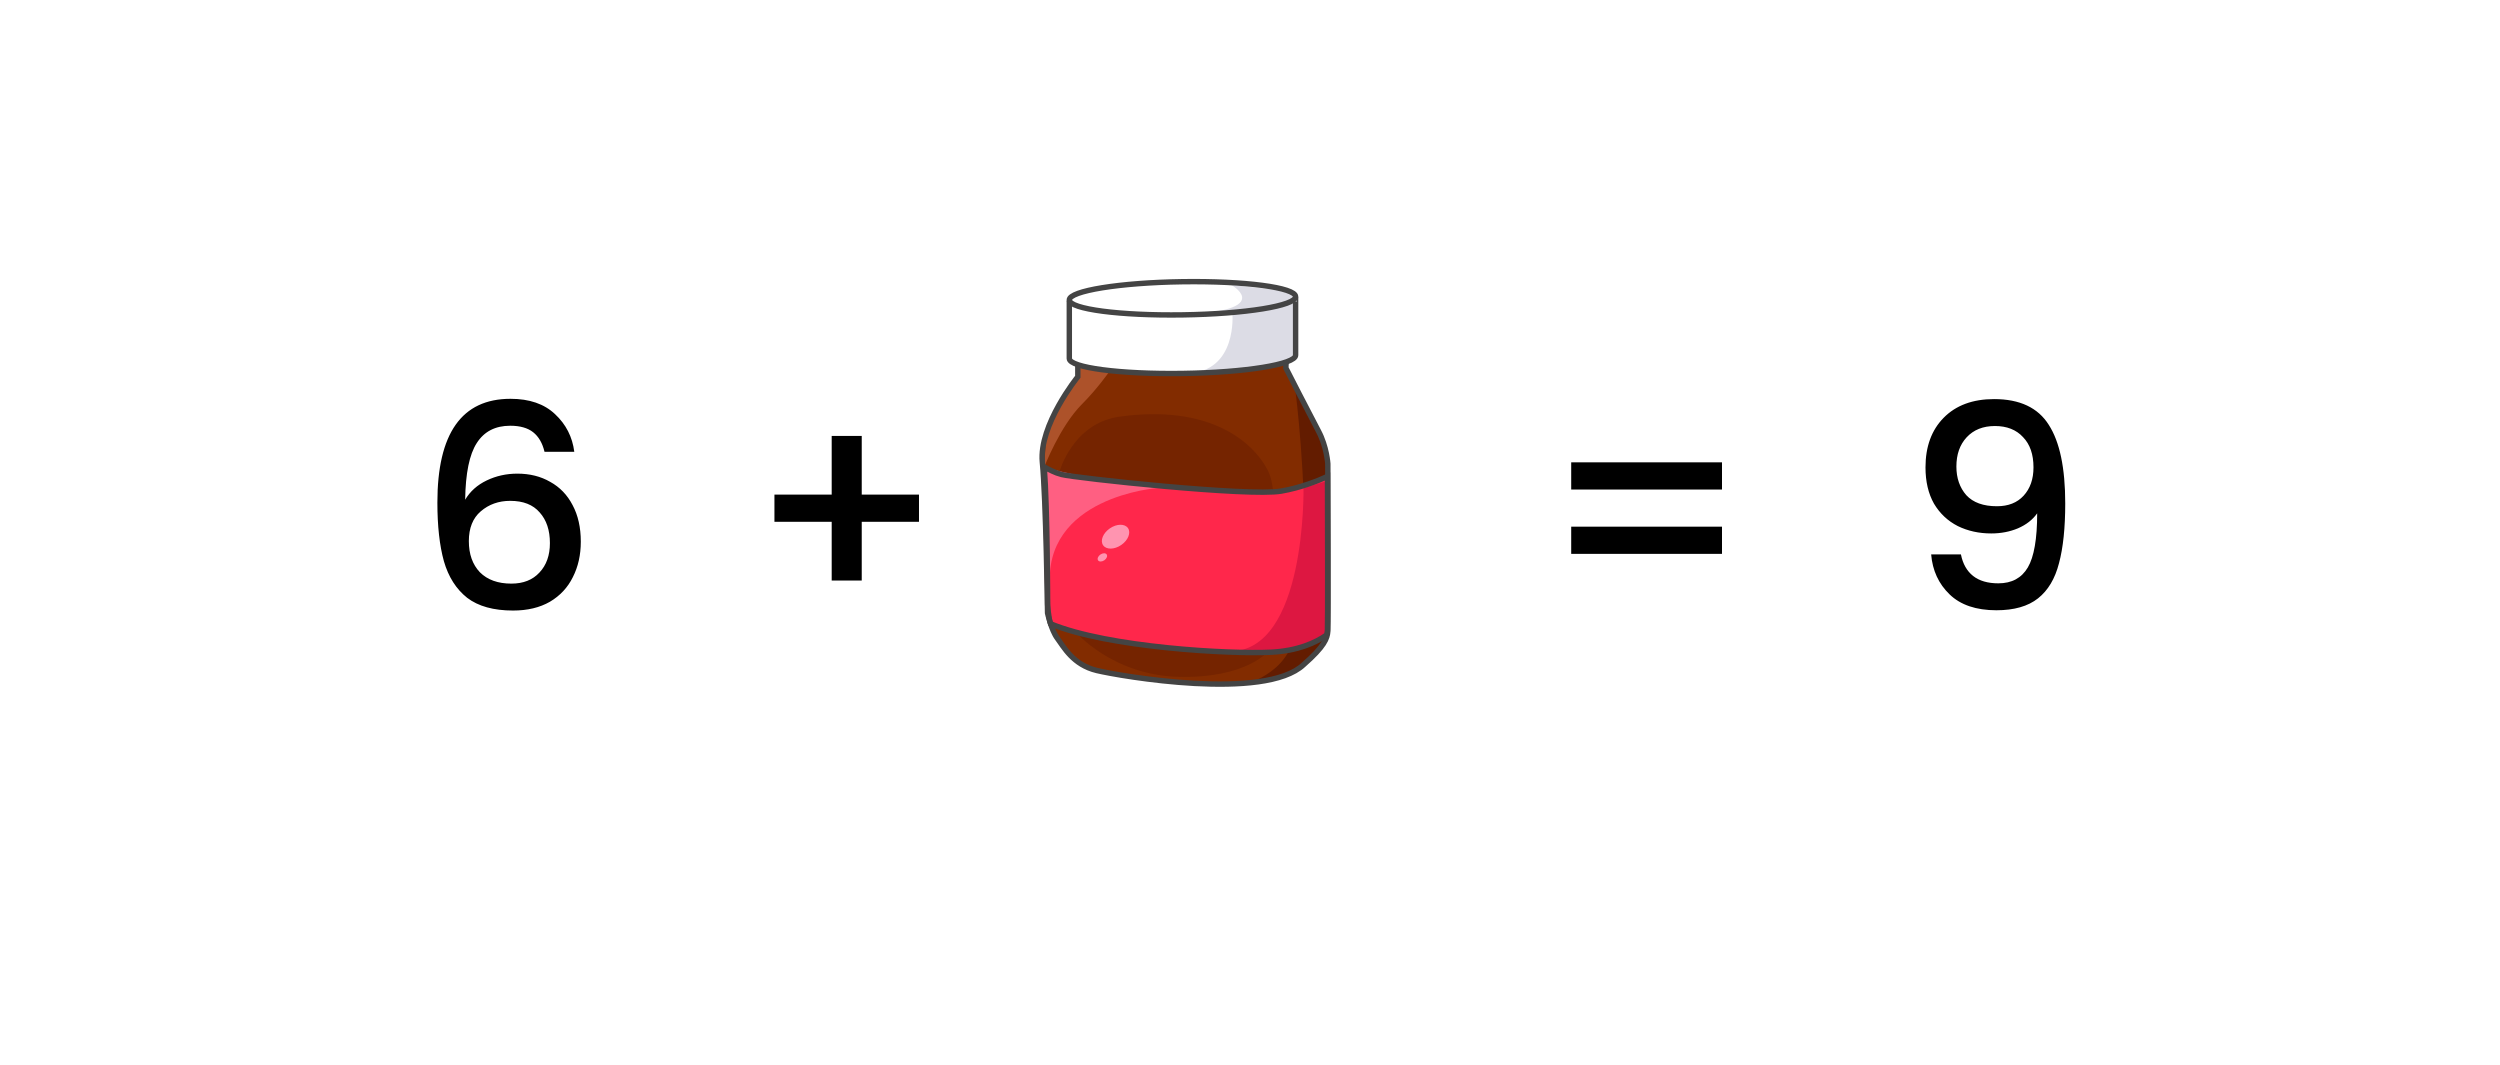 <svg width="8820" height="3759" viewBox="0 0 8820 3759" fill="none" xmlns="http://www.w3.org/2000/svg">
<rect x="0" y="0" width="8820" height="3759" fill="#808080" stroke="none"/>
<g clip-path="url(#clip0_1220_132794)">
<rect width="8820" height="3759" fill="white"/>
<path d="M1921.08 1594C1913.75 1563.33 1900.42 1540.33 1881.08 1525C1861.75 1509.67 1834.75 1502 1800.08 1502C1747.42 1502 1708.08 1522.33 1682.08 1563C1656.08 1603 1642.42 1669.67 1641.08 1763C1658.42 1733.67 1683.75 1711 1717.08 1695C1750.42 1679 1786.42 1671 1825.08 1671C1869.08 1671 1907.75 1680.67 1941.08 1700C1975.08 1718.67 2001.42 1746 2020.08 1782C2039.42 1818 2049.08 1861 2049.08 1911C2049.08 1957.67 2039.75 1999.33 2021.08 2036C2003.08 2072.67 1976.08 2101.67 1940.08 2123C1904.08 2143.67 1860.75 2154 1810.08 2154C1741.42 2154 1687.42 2139 1648.08 2109C1609.42 2078.33 1582.08 2035.33 1566.08 1980C1550.75 1924.67 1543.08 1855.67 1543.08 1773C1543.08 1529 1629.08 1407 1801.08 1407C1867.75 1407 1920.08 1425 1958.08 1461C1996.75 1497 2019.42 1541.33 2026.08 1594H1921.08ZM1800.08 1767C1759.42 1767 1724.75 1779.33 1696.08 1804C1668.08 1828 1654.08 1863 1654.08 1909C1654.08 1955 1667.08 1991.67 1693.08 2019C1719.75 2045.67 1756.75 2059 1804.08 2059C1846.08 2059 1879.08 2046 1903.08 2020C1927.75 1994 1940.08 1959.33 1940.08 1916C1940.08 1870.67 1928.08 1834.67 1904.08 1808C1880.75 1780.67 1846.08 1767 1800.08 1767ZM3242.21 1841H3040.21V2048H2934.21V1841H2732.21V1745H2934.21V1538H3040.21V1745H3242.21V1841ZM6075.21 1631V1727H5543.21V1631H6075.21ZM6075.21 1858V1954H5543.21V1858H6075.21ZM6918.15 1956C6924.82 1989.33 6939.15 2014.67 6961.15 2032C6983.15 2049.33 7012.82 2058 7050.15 2058C7097.49 2058 7132.15 2039.33 7154.15 2002C7176.15 1964.67 7187.15 1901 7187.15 1811C7171.15 1833.67 7148.49 1851.33 7119.15 1864C7090.49 1876 7059.15 1882 7025.15 1882C6981.82 1882 6942.49 1873.33 6907.15 1856C6871.82 1838 6843.82 1811.67 6823.15 1777C6803.15 1741.67 6793.15 1699 6793.15 1649C6793.15 1575.67 6814.49 1517.33 6857.15 1474C6900.49 1430 6959.82 1408 7035.15 1408C7125.82 1408 7190.15 1438.33 7228.15 1499C7266.82 1559 7286.15 1651.33 7286.15 1776C7286.15 1862 7278.82 1932.33 7264.15 1987C7250.15 2041.67 7225.49 2083 7190.15 2111C7154.82 2139 7105.82 2153 7043.15 2153C6971.82 2153 6916.82 2134.33 6878.15 2097C6839.49 2059.67 6817.82 2012.67 6813.15 1956H6918.15ZM7045.15 1786C7085.15 1786 7116.49 1773.67 7139.15 1749C7162.49 1723.67 7174.15 1690.33 7174.15 1649C7174.15 1603 7161.82 1567.33 7137.15 1542C7113.15 1516 7080.15 1503 7038.15 1503C6996.15 1503 6962.82 1516.33 6938.15 1543C6914.15 1569 6902.15 1603.33 6902.15 1646C6902.15 1686.67 6913.82 1720.33 6937.15 1747C6961.15 1773 6997.15 1786 7045.15 1786Z" fill="black"/>
<path d="M4684.55 2226.62C4682.71 2252.2 4673.54 2279.67 4598.65 2345.44C4559.81 2381.67 4491.19 2400.62 4410.91 2408.67H4410.85C4207.67 2429.1 3929.59 2379.96 3869.32 2365.57C3785.26 2345.44 3752.34 2281.44 3730.43 2252.2C3708.53 2222.95 3695.68 2162.68 3695.68 2162.68C3695.68 2162.68 3690.24 1762.35 3677.45 1630.8C3664.66 1499.2 3802.48 1329.22 3802.48 1329.22V1286.6L4537.43 1277.12L4536.48 1298.14C4536.48 1298.14 4557.03 1338.34 4581.36 1385.82C4606.93 1435.43 4636.65 1493.1 4651.63 1521.1C4680.88 1575.92 4684.55 1636.25 4684.55 1636.25C4684.55 1636.25 4686.38 2201.05 4684.55 2226.62Z" fill="#822C00"/>
<path d="M4482.79 1739.43C4485.87 1738.9 4488.89 1738.3 4491.91 1737.71C4489.78 1708.05 4483.62 1679.58 4471.01 1655.89C4417.67 1555.72 4263.62 1425.89 3949.19 1470.12C3783.78 1493.38 3737.96 1664.12 3737.96 1664.12C3754.89 1672.83 3776.5 1682.42 3797.75 1687.69C3843.04 1698.99 4380.96 1757.19 4482.79 1739.43Z" fill="#752400"/>
<path d="M3912.07 1313.23C3912.07 1313.23 3870.63 1372.44 3817.35 1425.72C3739.5 1503.57 3684.14 1647.73 3684.14 1647.73L3693.02 1502.68L3793.67 1336.91L3811.43 1295.47L3912.07 1313.23Z" fill="#AD522A"/>
<path d="M4684.55 2226.62C4682.71 2252.19 4673.53 2279.66 4598.64 2345.44C4559.81 2381.67 4491.19 2400.62 4410.91 2408.67C4584.14 2337.8 4586.98 2219.04 4598.82 1958.55C4610.66 1698.05 4570.82 1382.74 4570.82 1382.74L4581.36 1385.82C4606.93 1435.43 4636.65 1493.09 4651.63 1521.1C4680.88 1575.92 4684.55 1636.25 4684.55 1636.25C4684.55 1636.25 4686.38 2201.04 4684.55 2226.62Z" fill="#631C00"/>
<path d="M4677.27 2222.41C4676.91 2228.1 4676.08 2233.9 4674.31 2240.17C4646.6 2259.77 4606.16 2280.37 4549.86 2292.04C4528.31 2296.48 4504.45 2299.67 4478.05 2300.98C4437.79 2302.99 4375.75 2302.63 4302.75 2299.32C4112.29 2290.56 3847.18 2261.49 3700.36 2200.63C3692.66 2178.19 3688.46 2158.42 3688.46 2158.42C3688.46 2158.42 3683.49 1795.8 3672 1647.38C3691.18 1657.2 3715.57 1668.04 3739.67 1674.08C3790.82 1686.86 4399.49 1752.64 4514.64 1732.57C4544.06 1727.42 4572.12 1720.02 4597.64 1711.85C4628.84 1701.9 4656.13 1690.77 4677.44 1681.18C4677.44 1686.45 4677.5 1692.13 4677.5 1698.11C4677.92 1848.01 4678.75 2202.28 4677.27 2222.41Z" fill="#FF274B"/>
<path d="M4083.76 1721.73C4083.76 1721.73 3675.26 1751.33 3704.86 2076.95L3683.01 1649.91L3869.26 1692.66L4083.76 1721.73Z" fill="#FF5F82"/>
<path d="M4677.26 2222.41C4676.91 2228.09 4676.08 2233.9 4674.3 2240.17C4646.6 2259.77 4606.16 2280.37 4549.86 2292.03C4528.31 2296.47 4504.45 2299.67 4478.05 2300.97C4437.79 2302.99 4375.74 2302.63 4302.75 2299.32C4312.28 2298.31 4323.82 2297.84 4337.5 2297.95C4609.06 2299.91 4598.82 1721.73 4598.82 1721.73L4677.5 1698.11C4677.91 1848.01 4678.74 2202.28 4677.26 2222.41Z" fill="#DD1741"/>
<path d="M3793.67 2228.22C3793.67 2228.22 3924.27 2383.63 4162.5 2388.07C4400.73 2392.51 4475.27 2296.42 4475.27 2296.42C4475.27 2296.42 4319.21 2298.02 4154.69 2285.76C3994.37 2273.86 3825.82 2248.47 3793.67 2228.22Z" fill="#752400"/>
<path d="M4683.37 1681.18C4644.65 1698.59 4585.86 1721.14 4520.56 1732.57C4405.41 1752.7 3796.74 1686.86 3745.59 1674.08C3721.56 1668.04 3703.32 1657.56 3684.14 1647.73C3695.63 1796.15 3695.98 2133.19 3695.98 2133.19C3695.98 2133.19 3698.59 2178.19 3706.28 2200.63C3909.41 2284.81 4338.69 2308.2 4483.97 2301.04C4579.23 2296.3 4641.93 2267.23 4680.23 2240.23C4682.01 2233.96 4682.78 2228.16 4683.19 2222.41C4684.73 2201.46 4683.78 1819.18 4683.37 1681.18Z" stroke="#444444" stroke-width="19.123" stroke-miterlimit="10"/>
<path d="M3802.54 1286.59V1329.15C3802.54 1329.15 3664.66 1499.13 3677.45 1630.73C3690.23 1762.34 3695.74 2162.61 3695.74 2162.61C3695.74 2162.61 3708.53 2222.94 3730.49 2252.19C3752.4 2281.43 3785.31 2345.43 3869.38 2365.5C3953.45 2385.63 4461.59 2473.37 4598.65 2345.37C4673.6 2279.6 4682.71 2252.13 4684.55 2226.55C4686.38 2200.98 4684.55 1636.18 4684.55 1636.18C4684.55 1636.18 4680.88 1575.85 4651.63 1521.03C4622.39 1466.21 4536.48 1298.01 4536.48 1298.01L4537.43 1277L3802.54 1286.59Z" stroke="#444444" stroke-width="19.123" stroke-miterlimit="10"/>
<path d="M4570.83 1058.25V1253.08C4571.24 1283.1 4416.78 1310.15 4217.56 1316.37C4208.51 1316.67 4199.39 1316.9 4190.09 1317.14C4185.95 1317.2 4181.75 1317.26 4177.48 1317.32C4175.89 1317.38 4174.23 1317.44 4172.57 1317.44H4170.44C4170.08 1317.44 4169.79 1317.44 4169.43 1317.5C3950.38 1320.46 3773.01 1297.01 3772.54 1264.86V1070.09L4357.58 1061.38L4570.83 1058.25Z" fill="white"/>
<path d="M4570.83 1058.25V1253.08C4571.24 1283.1 4416.78 1310.16 4217.56 1316.37C4208.51 1316.67 4199.39 1316.9 4190.09 1317.14C4366.34 1310.33 4347.93 1106.02 4347.93 1106.02L4357.58 1061.38L4570.83 1058.25Z" fill="#DCDCE5"/>
<path d="M3772.54 1070.09V1264.92C3773.01 1297.25 3952.1 1320.75 4172.57 1317.5C4393.04 1314.24 4571.36 1285.41 4570.89 1253.08V1058.25L3772.54 1070.09Z" stroke="#444444" stroke-width="19.123" stroke-miterlimit="10"/>
<path d="M4172.59 1110.88C4393.04 1107.62 4571.37 1078.79 4570.89 1046.49C4570.41 1014.19 4391.31 990.645 4170.86 993.908C3950.4 997.171 3772.08 1026 3772.56 1058.3C3773.04 1090.6 3952.14 1114.14 4172.59 1110.88Z" fill="white"/>
<path d="M4344.25 1005.38C4344.25 1005.38 4480.42 1082.34 4237.69 1106.02H4340.82L4576.09 1063.1L4563.3 1029.06L4344.25 1005.38Z" fill="#DCDCE5"/>
<path d="M4172.59 1110.88C4393.04 1107.62 4571.37 1078.79 4570.89 1046.49C4570.41 1014.19 4391.31 990.645 4170.86 993.908C3950.4 997.171 3772.08 1026 3772.56 1058.3C3773.04 1090.6 3952.14 1114.14 4172.59 1110.88Z" stroke="#444444" stroke-width="19.123" stroke-miterlimit="10"/>
<path d="M4170.43 1317.43C4172.68 1317.38 4175.05 1317.38 4177.48 1317.32C4175.88 1317.38 4174.22 1317.43 4172.56 1317.43H4170.43Z" fill="#DCDCE5"/>
<path d="M3955.82 1922.67C3980.05 1905.98 3990.67 1879.35 3979.54 1863.19C3968.42 1847.04 3939.75 1847.47 3915.52 1864.17C3891.28 1880.86 3880.66 1907.49 3891.79 1923.65C3902.92 1939.8 3931.58 1939.37 3955.82 1922.67Z" fill="#FF94B0"/>
<path d="M3896.13 1976.57C3904.5 1970.8 3908.18 1961.6 3904.34 1956.03C3900.5 1950.46 3890.6 1950.61 3882.23 1956.38C3873.85 1962.15 3870.17 1971.35 3874.01 1976.92C3877.85 1982.49 3887.76 1982.34 3896.13 1976.57Z" fill="#FF94B0"/>
<rect width="8821" height="3760" transform="translate(-92 -2964)" fill="white"/>
<rect width="8821" height="3760" transform="translate(-92 2964)" fill="white"/>
</g>
<defs>
<clipPath id="clip0_1220_132794">
<rect width="8820" height="3759" fill="white"/>
</clipPath>
</defs>
</svg>
